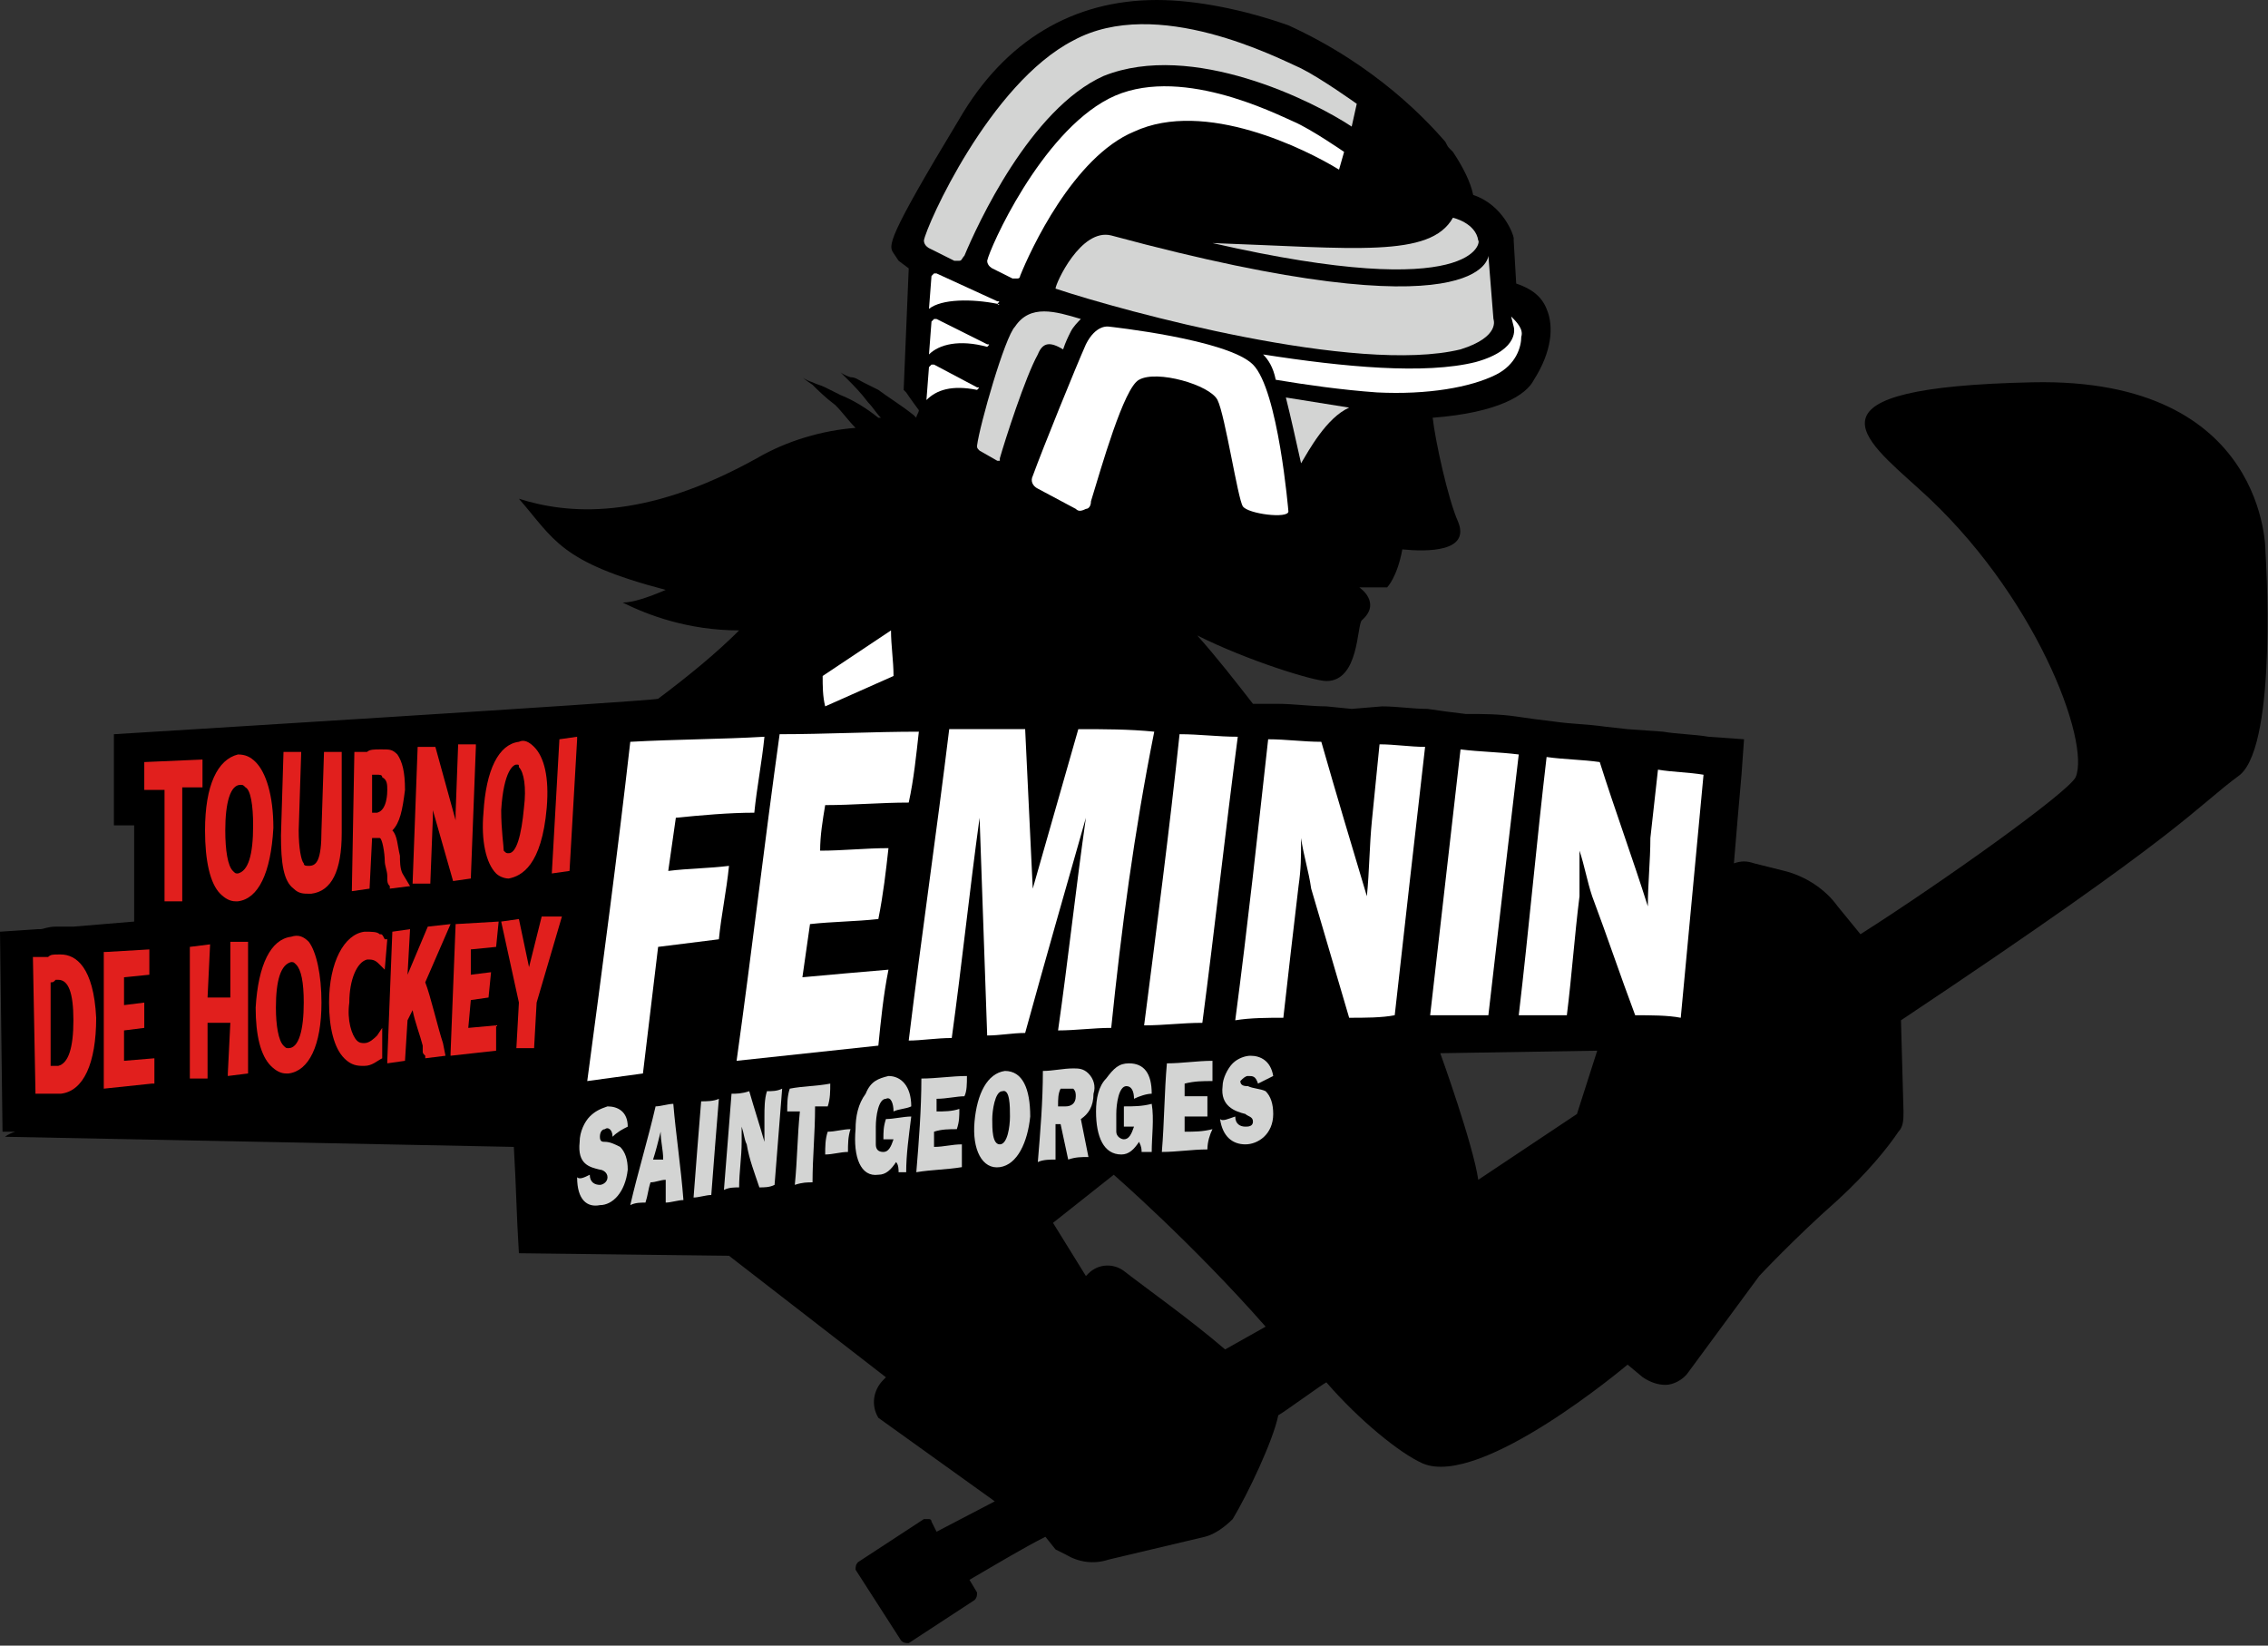 <?xml version="1.0" encoding="utf-8"?>
<!-- Generator: Adobe Illustrator 26.2.1, SVG Export Plug-In . SVG Version: 6.00 Build 0)  -->
<svg version="1.1" id="Calque_1" xmlns="http://www.w3.org/2000/svg" xmlns:xlink="http://www.w3.org/1999/xlink" x="0px" y="0px"
	 viewBox="0 0 89.6 65" style="enable-background:new 0 0 89.6 65;" xml:space="preserve">
<rect x="0" y="0" width="89.6" height="65" fill="#333333" stroke="none"/>
<style type="text/css">
	.st0{fill:#FFFFFF;}
	.st1{fill:#D3D4D3;}
	.st2{fill:#E11F1D;}
</style>
<path d="M89.5,21.8c0,0,0.1-6.9-9.2-6.7c-9.4,0.2-6.7,2.2-4.5,4.2c4.6,4.1,6.8,10,6.2,11.4c-0.3,0.6-5.2,4.1-8.5,6.2l-0.9-1.1
	c-0.5-0.7-1.3-1.2-2.1-1.4l-1.2-0.3c-0.3-0.1-0.5-0.1-0.8,0c0.1-1.2,0.2-2.4,0.3-3.5l0.1-1.4l-1.4-0.1c-0.6-0.1-1.2-0.1-1.8-0.2
	l-1.4-0.1l0,0.1l0-0.1l-0.9-0.1c-0.7-0.1-1.3-0.1-2-0.2l0,0l-0.8-0.1l-0.7-0.1v0c-0.7-0.1-1.3-0.1-2-0.1v0l-0.8-0.1l-0.7-0.1v0
	c-0.6,0-1.2-0.1-1.8-0.1L53.4,28l0,0.1l0-0.1l-1-0.1c-0.6,0-1.3-0.1-1.9-0.1l0,0l-0.9,0l-0.1,0c-0.7-0.9-1.4-1.8-2.2-2.7
	c2,1,4.6,1.8,5.1,1.8c1.3,0,1.2-2.2,1.4-2.4c0.8-0.7-0.1-1.3-0.1-1.3l1.1,0c0,0,0.4-0.4,0.6-1.5c1,0.1,2.7,0.1,2.2-1.1
	c-0.4-0.9-0.9-3.2-1-4.1c2.6-0.2,3.7-0.9,4-1.5c0.7-1.1,0.8-2.1,0.5-2.8c-0.2-0.5-0.6-0.8-1.2-1l-0.1-1.7l0-0.1
	c0-0.1-0.4-1.3-1.6-1.7c-0.1-0.5-0.4-1.1-0.8-1.7l-0.1-0.1c-0.1-0.1-0.1-0.1-0.2-0.3c-0.7-0.8-2.7-3-6.2-4.6C49.2,0.4,47.3,0,45.7,0
	c-3.3,0-6,1.6-7.8,4.7c-2.9,4.8-2.8,5-2.6,5.3l0.2,0.3l0.4,0.3l-0.2,4.8l0.1,0.1c0,0,0.2,0.3,0.5,0.7c0,0.1-0.1,0.2-0.1,0.3
	c0,0-0.1-0.1-0.1-0.1c-0.5-0.4-1-0.7-1.4-1c-0.2-0.1-0.4-0.2-0.6-0.3c-0.2-0.1-0.3-0.2-0.5-0.2c-0.3-0.1-0.4-0.2-0.4-0.2l0,0
	c0,0,0.1,0.1,0.3,0.3c0.2,0.2,0.5,0.5,0.8,0.9c0.2,0.2,0.3,0.4,0.5,0.6c0,0,0,0-0.1,0c-0.5-0.4-1-0.7-1.5-0.9
	c-0.2-0.1-0.4-0.2-0.6-0.3c-0.2-0.1-0.3-0.1-0.5-0.2c-0.3-0.1-0.4-0.2-0.4-0.2l0,0c0,0,0.1,0.1,0.4,0.3c0.2,0.2,0.5,0.5,0.9,0.8
	c0.3,0.3,0.5,0.6,0.8,0.9c-1.3,0.1-2.7,0.5-3.9,1.2c-4.5,2.5-7.5,2.2-9.4,1.6c1.4,1.6,1.6,2.5,5.8,3.6c-0.7,0.3-1.3,0.5-1.7,0.5
	c1,0.5,2.6,1.1,4.6,1.1c-0.9,0.9-2,1.8-3.2,2.7C25.7,27.7,4.5,29,4.5,29l0,3.6l0.8,0l0,3.8l-2.4,0.2l0,0c-0.2,0-0.4,0-0.5,0
	c-0.1,0-0.1,0-0.2,0c-0.3,0-0.5,0.1-0.6,0.1c0,0-0.1,0-0.1,0L0,36.8l0.1,7.9l0.5,0c-0.3,0.1-0.4,0.2-0.4,0.2l20.1,0.4
	c0.1,1.7,0.1,2.6,0.2,4.2l8.3,0.1l6.2,4.8l-0.1,0.1c-0.4,0.4-0.5,1-0.2,1.5l4.6,3.3L37,60.5l-0.2-0.4c0-0.1-0.1-0.1-0.1-0.1
	c-0.1,0-0.1,0-0.2,0l-2.6,1.7c-0.1,0.1-0.1,0.2-0.1,0.3l1.8,2.8c0.1,0.1,0.2,0.1,0.3,0.1l2.6-1.7c0.1-0.1,0.1-0.2,0.1-0.3l-0.3-0.5
	c1.2-0.7,2.2-1.3,3-1.7l0.4,0.5l0.4,0.2c0.5,0.3,1.1,0.4,1.7,0.2l3.8-0.9c0.4-0.1,0.8-0.4,1.1-0.7c0.6-1,1.6-3.1,1.8-4.1
	c0.2-0.1,1.7-1.2,1.9-1.3c1.3,1.5,2.9,2.8,3.8,3.2c2.3,1,8.1-3.9,8.1-3.9l0.6,0.5c0.3,0.2,0.6,0.3,0.9,0.3c0.3,0,0.7-0.2,0.9-0.5
	l2.8-3.8c0,0,1.4-1.5,3.1-3c1.2-1.1,2-2.1,2.4-2.7c0.2-0.2,0.2-0.5,0.2-0.8l-0.1-3.6c11.4-7.6,11.5-8.3,13.4-9.7
	C90,29.3,89.5,21.8,89.5,21.8z M48.4,53.3c-1.4-1.2-3.1-2.4-4-3.1c-0.4-0.3-1-0.3-1.4,0.1l-0.1,0.1l-1.3-2.1l2.4-1.9
	c0,0,3.1,2.7,6,6L48.4,53.3z M62.3,44l-3.9,2.6c-0.2-1.4-1.5-5-1.5-5l6.2-0.1L62.3,44z"/>
<g>
	<path class="st0" d="M50.9,20.2c0,0-0.4-4.8-1.4-5.8c-1-1-5.7-1.5-5.7-1.5s-0.5-0.1-0.9,0.7c-0.4,0.9-1.7,4.1-2.1,5.2
		c-0.1,0.2,0,0.4,0.2,0.5l1.5,0.8c0.1,0.1,0.2,0.1,0.4,0c0.1,0,0.2-0.1,0.2-0.3c0.4-1.3,1.3-4.5,1.9-4.8c0.7-0.4,2.8,0.2,3.1,0.8
		c0.3,0.6,0.8,3.9,1,4.2C49.3,20.3,50.9,20.5,50.9,20.2z"/>
</g>
<path class="st1" d="M53.4,5l0.2-0.9c0,0-1.4-1-2.2-1.4c-0.9-0.4-5.7-2.9-9-1.1c-3.3,1.7-5.8,7.3-5.9,7.9c0,0.2,0.2,0.3,0.2,0.3
	l1,0.5c0.1,0,0.2,0,0.2,0c0.1,0,0.1-0.1,0.2-0.2c0.5-1.2,2.6-5.8,5.5-7.1C47.1,1.6,51.9,4,53.4,5z"/>
<path class="st0" d="M52.9,6.7L53.1,6c0,0-1.3-0.9-2-1.2c-0.7-0.3-4.6-2.3-7.3-0.9c-2.7,1.4-4.7,5.9-4.8,6.4c0,0.2,0.2,0.3,0.2,0.3
	l0.8,0.4c0.1,0,0.1,0,0.2,0c0.1,0,0.1-0.1,0.1-0.1c0.4-1,2.1-4.7,4.5-5.7C47.6,3.9,51.6,5.9,52.9,6.7z"/>
<path class="st0" d="M39.4,12C39.5,12.1,39.5,12,39.4,12c0.1-0.1,0.1-0.1,0-0.1l-2.4-1.1c0,0-0.1,0-0.1,0c0,0-0.1,0.1-0.1,0.1
	l-0.1,1.3c0,0,0,0,0,0c0,0,0,0,0,0C37.2,11.8,38.4,11.8,39.4,12z"/>
<path class="st0" d="M39,13.7C39,13.7,39,13.7,39,13.7c0.1-0.1,0.1-0.1,0-0.1l-2-1c0,0-0.1,0-0.1,0c0,0-0.1,0.1-0.1,0.1l-0.1,1.3
	c0,0,0,0,0,0c0,0,0,0,0,0C37.1,13.6,37.9,13.4,39,13.7z"/>
<path class="st0" d="M38.6,15.4C38.6,15.4,38.7,15.4,38.6,15.4c0.1-0.1,0.1-0.1,0-0.1l-1.7-0.9c0,0-0.1,0-0.1,0c0,0-0.1,0.1-0.1,0.1
	l-0.1,1.3c0,0,0,0,0,0c0,0,0,0,0,0C37,15.4,37.6,15.2,38.6,15.4z"/>
<path class="st1" d="M58.8,10.1c0,0-0.1,3.2-14.9-0.8c-1.2-0.3-2.2,1.9-2.2,2.1c2.7,0.9,11.9,3.4,16,2.4c1.6-0.5,1.3-1.2,1.3-1.2
	L58.8,10.1z"/>
<path class="st1" d="M47.9,9.6c5.6,0.2,8.6,0.6,9.5-1c0,0,0.9,0.2,1,0.9C58.5,9.5,58.4,12,47.9,9.6z"/>
<path class="st1" d="M50.8,15.7l2.5,0.4c-0.9,0.4-1.6,1.7-1.9,2.2C51.2,17.4,51,16.5,50.8,15.7z"/>
<g>
	<g>
		<path class="st0" d="M26,37.4c-0.2,1.7-0.4,3.3-0.6,5c-0.7,0.1-1.5,0.2-2.2,0.3c0.6-4.5,1.2-9,1.7-13.4c1.8-0.1,3.6-0.1,5.3-0.2
			c-0.1,1-0.3,2-0.4,3c-1,0-2.1,0.1-3.1,0.2c-0.1,0.7-0.2,1.4-0.3,2.1c0.8-0.1,1.6-0.1,2.4-0.2c-0.1,1-0.3,1.9-0.4,2.9
			C27.6,37.2,26.8,37.3,26,37.4z"/>
		<path class="st0" d="M34.7,41.3c-1.9,0.2-3.7,0.4-5.6,0.6c0.6-4.3,1.1-8.6,1.7-12.9c1.8,0,3.7-0.1,5.5-0.1
			c-0.1,0.9-0.2,1.9-0.4,2.8c-1.1,0-2.2,0.1-3.3,0.1c-0.1,0.6-0.2,1.2-0.2,1.8c0.9,0,1.8-0.1,2.7-0.1c-0.1,0.9-0.2,1.8-0.4,2.8
			c-0.9,0.1-1.8,0.1-2.7,0.2c-0.1,0.7-0.2,1.4-0.3,2.1c1.1-0.1,2.2-0.2,3.4-0.3C34.9,39.3,34.8,40.3,34.7,41.3z M32.5,26.7
			c0.9-0.6,1.8-1.2,2.7-1.8c0,0.6,0.1,1.2,0.1,1.8c-0.9,0.4-1.8,0.8-2.7,1.2C32.5,27.5,32.5,27.1,32.5,26.7z"/>
		<path class="st0" d="M43.9,40.6c-0.7,0-1.4,0.1-2.1,0.1c0.4-2.8,0.7-5.6,1.1-8.4c0,0,0,0,0,0c-0.8,2.8-1.6,5.6-2.4,8.5
			c-0.5,0-1,0.1-1.5,0.1c-0.1-2.9-0.2-5.7-0.3-8.6c0,0,0,0,0,0c-0.4,2.9-0.7,5.8-1.1,8.7c-0.6,0-1.2,0.1-1.7,0.1
			c0.5-4.1,1.1-8.2,1.6-12.3c1,0,2,0,3,0c0.1,2.1,0.2,4.2,0.3,6.3c0,0,0,0,0,0c0.6-2.1,1.2-4.2,1.8-6.3c1,0,2,0,3,0.1
			C44.8,32.9,44.3,36.7,43.9,40.6z"/>
		<path class="st0" d="M47.5,40.4c-0.8,0-1.5,0.1-2.3,0.1c0.5-3.9,1-7.7,1.4-11.5c0.8,0,1.5,0.1,2.3,0.1
			C48.4,32.9,48,36.6,47.5,40.4z"/>
		<path class="st0" d="M53.3,40.2c-0.5-1.7-1-3.4-1.5-5.1c-0.1-0.7-0.3-1.3-0.4-2c0,0,0,0,0,0c0,0,0,0.1,0,0.1c0,0.7,0,1.1-0.1,1.8
			c-0.2,1.7-0.4,3.4-0.6,5.2c-0.6,0-1.3,0-1.9,0.1c0.5-3.8,0.9-7.5,1.3-11.1c0.7,0,1.4,0.1,2.1,0.1c0.6,2.1,1.2,4.1,1.8,6.1
			c0,0,0,0,0,0c0.1-1,0.1-2,0.2-3c0.1-1,0.2-2,0.3-3c0.6,0,1.2,0.1,1.8,0.1c-0.4,3.5-0.8,7-1.2,10.6C54.6,40.2,53.9,40.2,53.3,40.2z
			"/>
		<path class="st0" d="M58.8,40.1c-0.8,0-1.6,0-2.3,0c0.4-3.5,0.8-7,1.2-10.5c0.8,0.1,1.5,0.1,2.3,0.2
			C59.6,33.2,59.2,36.6,58.8,40.1z"/>
		<path class="st0" d="M64.6,40.1c-0.6-1.6-1.1-3.1-1.7-4.7c-0.2-0.6-0.3-1.2-0.5-1.8c0,0,0,0,0,0c0,0,0,0.1,0,0.1c0,0.6,0,1,0,1.7
			c-0.2,1.6-0.3,3.1-0.5,4.7c-0.6,0-1.3,0-1.9,0c0.4-3.4,0.7-6.8,1.1-10.2c0.7,0.1,1.4,0.1,2.1,0.2c0.6,1.9,1.3,3.8,1.9,5.7
			c0,0,0,0,0,0c0-0.9,0.1-1.8,0.1-2.7c0.1-0.9,0.2-1.8,0.3-2.7c0.6,0.1,1.2,0.1,1.8,0.2c-0.3,3.2-0.6,6.4-0.9,9.6
			C65.9,40.1,65.2,40.1,64.6,40.1z"/>
	</g>
</g>
<g>
	<g>
		<path class="st1" d="M23.3,46.4c0,0.3,0.2,0.4,0.4,0.4c0.1,0,0.3-0.1,0.3-0.3c0-0.2-0.2-0.3-0.3-0.3c-0.4-0.1-0.9-0.2-0.8-1.1
			c0-0.4,0.2-0.8,0.4-1c0.2-0.2,0.4-0.3,0.7-0.4c0.4,0,0.8,0.2,0.8,0.8c-0.2,0.1-0.4,0.2-0.6,0.4c0-0.3-0.2-0.4-0.3-0.3
			c-0.1,0-0.2,0.1-0.2,0.3c0,0.2,0.1,0.2,0.2,0.2c0.2,0,0.4,0.1,0.6,0.2c0.2,0.2,0.3,0.5,0.3,0.9c-0.1,0.9-0.6,1.4-1.1,1.4
			c-0.5,0.1-0.9-0.2-0.9-1.1C22.9,46.6,23.1,46.5,23.3,46.4z"/>
		<path class="st1" d="M26.3,46.6c-0.2,0-0.4,0.1-0.6,0.1c-0.1,0.3-0.1,0.5-0.2,0.8c-0.2,0-0.4,0-0.6,0.1c0.3-1.3,0.7-2.6,1-3.9
			c0.2,0,0.5-0.1,0.7-0.1c0.1,1.2,0.3,2.5,0.4,3.8c-0.2,0-0.5,0.1-0.7,0.1C26.3,47.1,26.3,46.9,26.3,46.6z M26.2,45.8
			c0-0.4-0.1-0.7-0.1-1.1c-0.1,0.4-0.2,0.8-0.3,1.1C26,45.8,26.1,45.8,26.2,45.8z"/>
		<path class="st1" d="M28.1,47.2c-0.2,0-0.5,0.1-0.7,0.1c0.1-1.3,0.2-2.6,0.3-3.8c0.2,0,0.5,0,0.7-0.1
			C28.3,44.6,28.2,45.9,28.1,47.2z"/>
		<path class="st1" d="M30,46.9c-0.2-0.6-0.4-1.1-0.5-1.7c-0.1-0.2-0.1-0.4-0.2-0.7c0,0,0,0,0,0c0,0,0,0,0,0c0,0.2,0,0.4,0,0.6
			c0,0.6-0.1,1.2-0.1,1.8c-0.2,0-0.4,0-0.6,0.1c0.1-1.3,0.2-2.5,0.3-3.8c0.2,0,0.4,0,0.7-0.1c0.2,0.7,0.4,1.3,0.6,2c0,0,0,0,0,0
			c0-0.3,0-0.7,0-1c0-0.3,0-0.7,0.1-1c0.2,0,0.4,0,0.6-0.1c-0.1,1.3-0.2,2.5-0.3,3.8C30.4,46.9,30.2,46.9,30,46.9z"/>
		<path class="st1" d="M32.1,46.7c-0.2,0-0.4,0-0.7,0.1c0.1-1,0.1-1.9,0.2-2.9c-0.2,0-0.3,0-0.5,0c0-0.3,0-0.6,0.1-0.9
			c0.5-0.1,1.1-0.1,1.6-0.2c0,0.3,0,0.6-0.1,0.9c-0.2,0-0.3,0-0.5,0C32.2,44.8,32.1,45.7,32.1,46.7z"/>
		<path class="st1" d="M33.5,45.5c-0.3,0-0.6,0.1-0.9,0.1c0-0.3,0-0.6,0.1-0.9c0.3,0,0.6-0.1,0.9-0.1C33.5,44.9,33.5,45.2,33.5,45.5
			z"/>
		<path class="st1" d="M35.8,46.3c-0.1,0-0.2,0-0.3,0c0-0.1,0-0.3-0.1-0.4c-0.2,0.3-0.4,0.5-0.7,0.5c-0.7,0.1-1-0.7-0.9-1.8
			c0-0.5,0.1-1,0.4-1.4c0.2-0.5,0.5-0.6,0.9-0.7c0.5,0,0.9,0.4,0.9,1.2c-0.2,0.1-0.5,0.1-0.7,0.2c0-0.3-0.1-0.6-0.3-0.5
			c-0.3,0-0.4,0.7-0.4,1.1c0,0.2,0,0.5,0,0.7c0,0.2,0.1,0.3,0.3,0.3c0.2,0,0.3-0.2,0.4-0.5c-0.1,0-0.3,0-0.4,0c0-0.3,0-0.5,0.1-0.8
			c0.3,0,0.7-0.1,1-0.1C35.9,44.9,35.8,45.6,35.8,46.3z"/>
		<path class="st1" d="M38,46.1c-0.6,0.1-1.2,0.1-1.8,0.2c0.1-1.2,0.2-2.5,0.2-3.7c0.6,0,1.2-0.1,1.8-0.1c0,0.3,0,0.6-0.1,0.8
			c-0.3,0-0.7,0.1-1.1,0.1c0,0.2,0,0.4,0,0.5c0.3,0,0.6,0,0.9-0.1c0,0.3,0,0.5-0.1,0.8c-0.3,0-0.6,0-0.9,0.1c0,0.2,0,0.4,0,0.6
			c0.4,0,0.7-0.1,1.1-0.1C38,45.5,38,45.8,38,46.1z"/>
		<path class="st1" d="M40.7,44.1c-0.1,1-0.5,1.9-1.2,2c-0.7,0.1-1.1-0.7-1-1.8c0.1-1.1,0.5-1.9,1.2-2C40.4,42.3,40.7,43,40.7,44.1z
			 M39.2,44.2c0,0.4,0,1,0.3,1c0.3,0,0.4-0.7,0.4-1.1c0-0.4,0-1.1-0.3-1C39.3,43.1,39.2,43.9,39.2,44.2z"/>
		<path class="st1" d="M41.7,45.8c-0.2,0-0.5,0-0.7,0.1c0.1-1.2,0.2-2.4,0.2-3.6c0.4,0,0.8-0.1,1.2-0.1c0.2,0,0.4,0,0.6,0.2
			c0.2,0.2,0.3,0.5,0.2,0.8c0,0.5-0.2,0.8-0.5,1c0.1,0.5,0.2,1,0.3,1.5c-0.3,0-0.5,0-0.8,0.1c-0.1-0.5-0.2-0.9-0.3-1.4
			c-0.1,0-0.2,0-0.2,0C41.7,44.9,41.7,45.3,41.7,45.8z M41.8,43.7c0.1,0,0.2,0,0.3,0c0.2,0,0.4-0.1,0.4-0.4c0-0.1,0-0.2-0.1-0.3
			c-0.1,0-0.1,0-0.2,0c-0.1,0-0.2,0-0.3,0C41.8,43.2,41.8,43.4,41.8,43.7z"/>
		<path class="st1" d="M45.5,45.5c-0.1,0-0.2,0-0.4,0c0-0.1,0-0.2-0.1-0.4c-0.2,0.3-0.4,0.5-0.7,0.5c-0.7,0-1-0.7-1-1.7
			c0-0.5,0.1-1,0.4-1.3c0.3-0.4,0.5-0.6,0.9-0.6c0.6,0,0.9,0.4,0.9,1.2c-0.2,0-0.5,0.1-0.7,0.2c0-0.3-0.1-0.5-0.3-0.5
			c-0.3,0-0.4,0.7-0.4,1.1c0,0.2,0,0.5,0,0.7c0,0.2,0.2,0.3,0.3,0.3c0.2,0,0.3-0.2,0.4-0.5c-0.1,0-0.3,0-0.4,0c0-0.3,0-0.5,0-0.8
			c0.4,0,0.7,0,1.1-0.1C45.6,44.2,45.5,44.9,45.5,45.5z"/>
		<path class="st1" d="M47.7,45.4c-0.6,0-1.2,0.1-1.8,0.1c0.1-1.2,0.1-2.4,0.2-3.5c0.6,0,1.2-0.1,1.8-0.1c0,0.3,0,0.5,0,0.8
			c-0.4,0-0.7,0-1.1,0.1c0,0.2,0,0.3,0,0.5c0.3,0,0.6,0,0.9,0c0,0.3,0,0.5,0,0.8c-0.3,0-0.6,0-0.9,0c0,0.2,0,0.4,0,0.6
			c0.4,0,0.7,0,1.1-0.1C47.8,44.8,47.7,45.1,47.7,45.4z"/>
		<path class="st1" d="M48.8,44.1c0,0.3,0.2,0.4,0.4,0.4c0.1,0,0.3,0,0.3-0.2c0-0.2-0.2-0.2-0.3-0.3c-0.4-0.1-1-0.3-0.9-1.1
			c0-0.3,0.2-0.7,0.4-0.9c0.2-0.2,0.5-0.3,0.7-0.3c0.4,0,0.8,0.2,0.9,0.8c-0.2,0.1-0.4,0.2-0.6,0.3c-0.1-0.3-0.2-0.3-0.4-0.3
			c-0.1,0-0.2,0.1-0.3,0.2c0,0.2,0.2,0.2,0.3,0.2c0.2,0.1,0.5,0.1,0.7,0.2c0.2,0.2,0.3,0.5,0.3,0.9c0,0.8-0.6,1.2-1.1,1.2
			c-0.5,0-0.9-0.3-1-1C48.3,44.3,48.5,44.2,48.8,44.1z"/>
	</g>
</g>
<path class="st0" d="M59.7,12.5l0.1,0.4c0,0,0.3,0.9-1.5,1.4c-2,0.5-5.2,0.2-8.4-0.3c0.2,0.2,0.4,0.5,0.5,1c1.2,0.2,2.6,0.4,4,0.5
	c2,0.1,3.7-0.2,4.7-0.7c0.8-0.4,1-1.1,1-1.5C60.2,13,59.9,12.7,59.7,12.5z"/>
<path class="st1" d="M42,13.8c0.1-0.3,0.2-0.5,0.3-0.7c0.1-0.2,0.3-0.4,0.4-0.5c-1-0.3-2-0.6-2.6,0.3c-0.4,0.4-1.4,3.9-1.5,4.7
	c0,0.1,0,0.1,0.1,0.2l0.7,0.4c0,0,0.1,0,0.1,0c0,0,0,0,0-0.1c0.2-0.7,1-3.2,1.5-4.1C41.2,13.5,41.5,13.5,42,13.8z"/>
<g>
	<polygon class="st2" points="17.1,32.3 17.1,32 17.9,34.8 17.9,34.8 18.6,34.7 18.8,29.5 18.8,29.4 18.1,29.4 18,32.1 18,32.4 
		17.2,29.5 17.2,29.5 16.5,29.5 16.3,34.9 16.3,34.9 17,34.9 	"/>
	<polygon class="st2" points="4.9,41.9 4.9,40.7 5.7,40.6 5.7,39.6 4.9,39.7 4.9,38.6 5.9,38.5 5.9,37.5 4.2,37.6 4.1,37.6 
		4.1,42.9 4.1,43 6,42.8 6.1,42.8 6.1,41.8 	"/>
	<polygon class="st2" points="8,30 5.7,30.1 5.7,31.2 6.5,31.2 6.5,35.6 6.5,35.6 7.2,35.6 7.2,31.1 8,31.1 	"/>
	<polygon class="st2" points="9.1,39.4 8.2,39.4 8.3,37.3 7.5,37.4 7.5,42.6 7.5,42.6 8.2,42.6 8.2,40.4 9.1,40.4 9,42.4 9,42.5 
		9.8,42.4 9.8,37.2 9.8,37.2 9.1,37.2 	"/>
	<path class="st2" d="M13.5,29.7L13.5,29.7l-0.7,0l-0.1,3.1c0,1.2-0.2,1.4-0.5,1.4c-0.1,0-0.2,0-0.2-0.1c-0.1-0.1-0.2-0.6-0.2-1.3
		l0.1-3.1l-0.7,0L11.1,33c0,1.1,0.1,1.8,0.5,2.1c0.2,0.2,0.4,0.2,0.6,0.2c0,0,0.1,0,0.1,0c0.8-0.1,1.2-0.9,1.2-2.4L13.5,29.7z"/>
	<path class="st2" d="M15,36.9c-0.1-0.1-0.3-0.1-0.6-0.1c-0.8,0.1-1.4,1.2-1.4,2.8c0,1,0.2,1.8,0.6,2.2c0.2,0.2,0.4,0.3,0.7,0.3
		c0,0,0.1,0,0.1,0c0.3,0,0.5-0.2,0.7-0.3l0,0l0-1.2l-0.2,0.3c-0.1,0.1-0.3,0.3-0.5,0.3c-0.1,0-0.2,0-0.3-0.1
		c-0.2-0.2-0.4-0.8-0.3-1.5c0-0.9,0.3-1.6,0.7-1.7c0,0,0,0,0.1,0c0.2,0,0.3,0.1,0.4,0.2l0.2,0.2l0.1-1.2l-0.1,0
		C15.1,36.9,15.1,36.9,15,36.9z"/>
	<path class="st2" d="M16.9,36.6l-0.8,1.9l0.1-1.8l-0.7,0.1l-0.2,5.1l0,0.1l0.7-0.1l0.1-1.6l0.2-0.4c0.1,0.5,0.3,1,0.4,1.4
		c0,0,0,0.1,0,0.1l0,0.1c0,0.1,0,0.1,0.1,0.2l0,0.1l0.8-0.1l-0.1-0.5c-0.2-0.6-0.5-1.9-0.7-2.4l1-2.3L16.9,36.6z"/>
	<polygon class="st2" points="17.8,41.6 17.8,41.7 19.6,41.5 19.6,40.5 18.5,40.6 18.6,39.5 19.3,39.4 19.4,38.4 18.6,38.5 
		18.6,37.5 19.6,37.4 19.7,36.4 18,36.5 	"/>
	<polygon class="st2" points="20.9,38.2 20.5,36.3 19.8,36.4 20.5,39.6 20.4,41.4 21.1,41.4 21.2,39.6 22.2,36.2 21.4,36.2 	"/>
	<polygon class="st2" points="22.1,29.2 21.8,34.5 22.5,34.4 22.8,29.2 22.8,29.1 	"/>
	<path class="st2" d="M10.1,30.1c-0.2-0.2-0.4-0.3-0.7-0.3C8.6,30,8.1,31,8.1,32.8c0,1.2,0.2,2.1,0.6,2.5c0.2,0.2,0.4,0.3,0.6,0.3
		c0,0,0.1,0,0.1,0c0.8-0.1,1.3-1.1,1.4-2.9C10.8,31.4,10.5,30.5,10.1,30.1z M10,32.6c0,1.2-0.2,1.8-0.6,1.9c-0.1,0-0.1,0-0.2-0.1
		c-0.2-0.2-0.3-0.8-0.3-1.6c0-1.1,0.2-1.8,0.6-1.8l0,0c0.1,0,0.1,0,0.2,0.1C9.9,31.2,10,31.8,10,32.6z"/>
	<path class="st2" d="M15.9,34.5c-0.1-0.2-0.1-0.5-0.1-0.7c-0.1-0.4-0.1-0.8-0.3-1c0.3-0.3,0.4-0.8,0.5-1.6c0-0.7-0.1-1.1-0.3-1.4
		c-0.2-0.2-0.3-0.2-0.6-0.2c0,0,0,0-0.1,0c-0.2,0-0.4,0-0.5,0.1l0,0c-0.1,0-0.1,0-0.2,0l-0.3,0l-0.1,5.5l0.7-0.1l0.1-2
		c0.1,0,0.2,0,0.3,0c0.1,0,0.2,0.6,0.2,0.9l0,0c0,0.2,0.1,0.4,0.1,0.6l0,0.1c0,0.1,0,0.2,0.1,0.3l0,0.1l0.8-0.1L15.9,34.5z
		 M15.3,31.2c0,0.1,0,0.8-0.4,0.9c-0.1,0-0.2,0-0.2,0c0,0,0,0,0,0l0-1.5c0.1,0,0.2,0,0.2,0c0.1,0,0.2,0,0.2,0.1
		C15.3,30.8,15.3,31,15.3,31.2z"/>
	<path class="st2" d="M11.5,37c-0.8,0.1-1.3,1.1-1.4,2.8c0,1.1,0.2,1.9,0.6,2.3c0.2,0.2,0.4,0.3,0.6,0.3c0,0,0.1,0,0.1,0
		c0.8-0.1,1.3-1.1,1.3-2.8c0-1.1-0.2-2-0.5-2.4C12,37,11.8,36.9,11.5,37z M12,39.6c0,1.1-0.2,1.8-0.6,1.8c-0.1,0-0.1,0-0.2-0.1
		c-0.2-0.2-0.3-0.8-0.3-1.5c0-1.1,0.2-1.7,0.6-1.8c0,0,0,0,0,0c0,0,0,0,0,0c0.1,0,0.1,0,0.2,0.1C11.9,38.3,12,38.8,12,39.6z"/>
	<path class="st2" d="M2.4,37.7c0,0-0.1,0-0.1,0c-0.2,0-0.3,0-0.4,0.1c-0.1,0-0.2,0-0.2,0l-0.4,0l0.1,5.3l0,0.1l0.4,0
		c0.1,0,0.1,0,0.2,0c0.1,0,0.2,0,0.4,0c0.9-0.1,1.4-1.2,1.4-3C3.7,38.2,3,37.7,2.4,37.7z M2,38.8L2,38.8c0.1,0,0.1,0,0.2-0.1
		c0,0,0,0,0.1,0c0.4,0,0.6,0.5,0.6,1.6c0,1.1-0.2,1.7-0.6,1.8c-0.1,0-0.2,0-0.3,0L2,38.8z"/>
	<path class="st2" d="M20.1,34.7C20.1,34.7,20.2,34.7,20.1,34.7c0.5-0.1,1.3-0.5,1.5-2.8c0.1-1.2-0.1-2-0.5-2.4
		c-0.2-0.2-0.4-0.3-0.6-0.2c-0.8,0.1-1.3,1.1-1.4,2.8c-0.1,1.1,0.1,2,0.5,2.4C19.7,34.6,19.9,34.7,20.1,34.7z M19.8,32
		c0.1-1.6,0.5-1.8,0.6-1.8l0,0c0.1,0,0.1,0,0.1,0.1c0.2,0.2,0.3,0.8,0.2,1.6c-0.1,1.1-0.3,1.8-0.6,1.8l0,0c-0.1,0-0.1,0-0.2-0.1
		C19.9,33.4,19.8,32.8,19.8,32z"/>
</g>
</svg>
